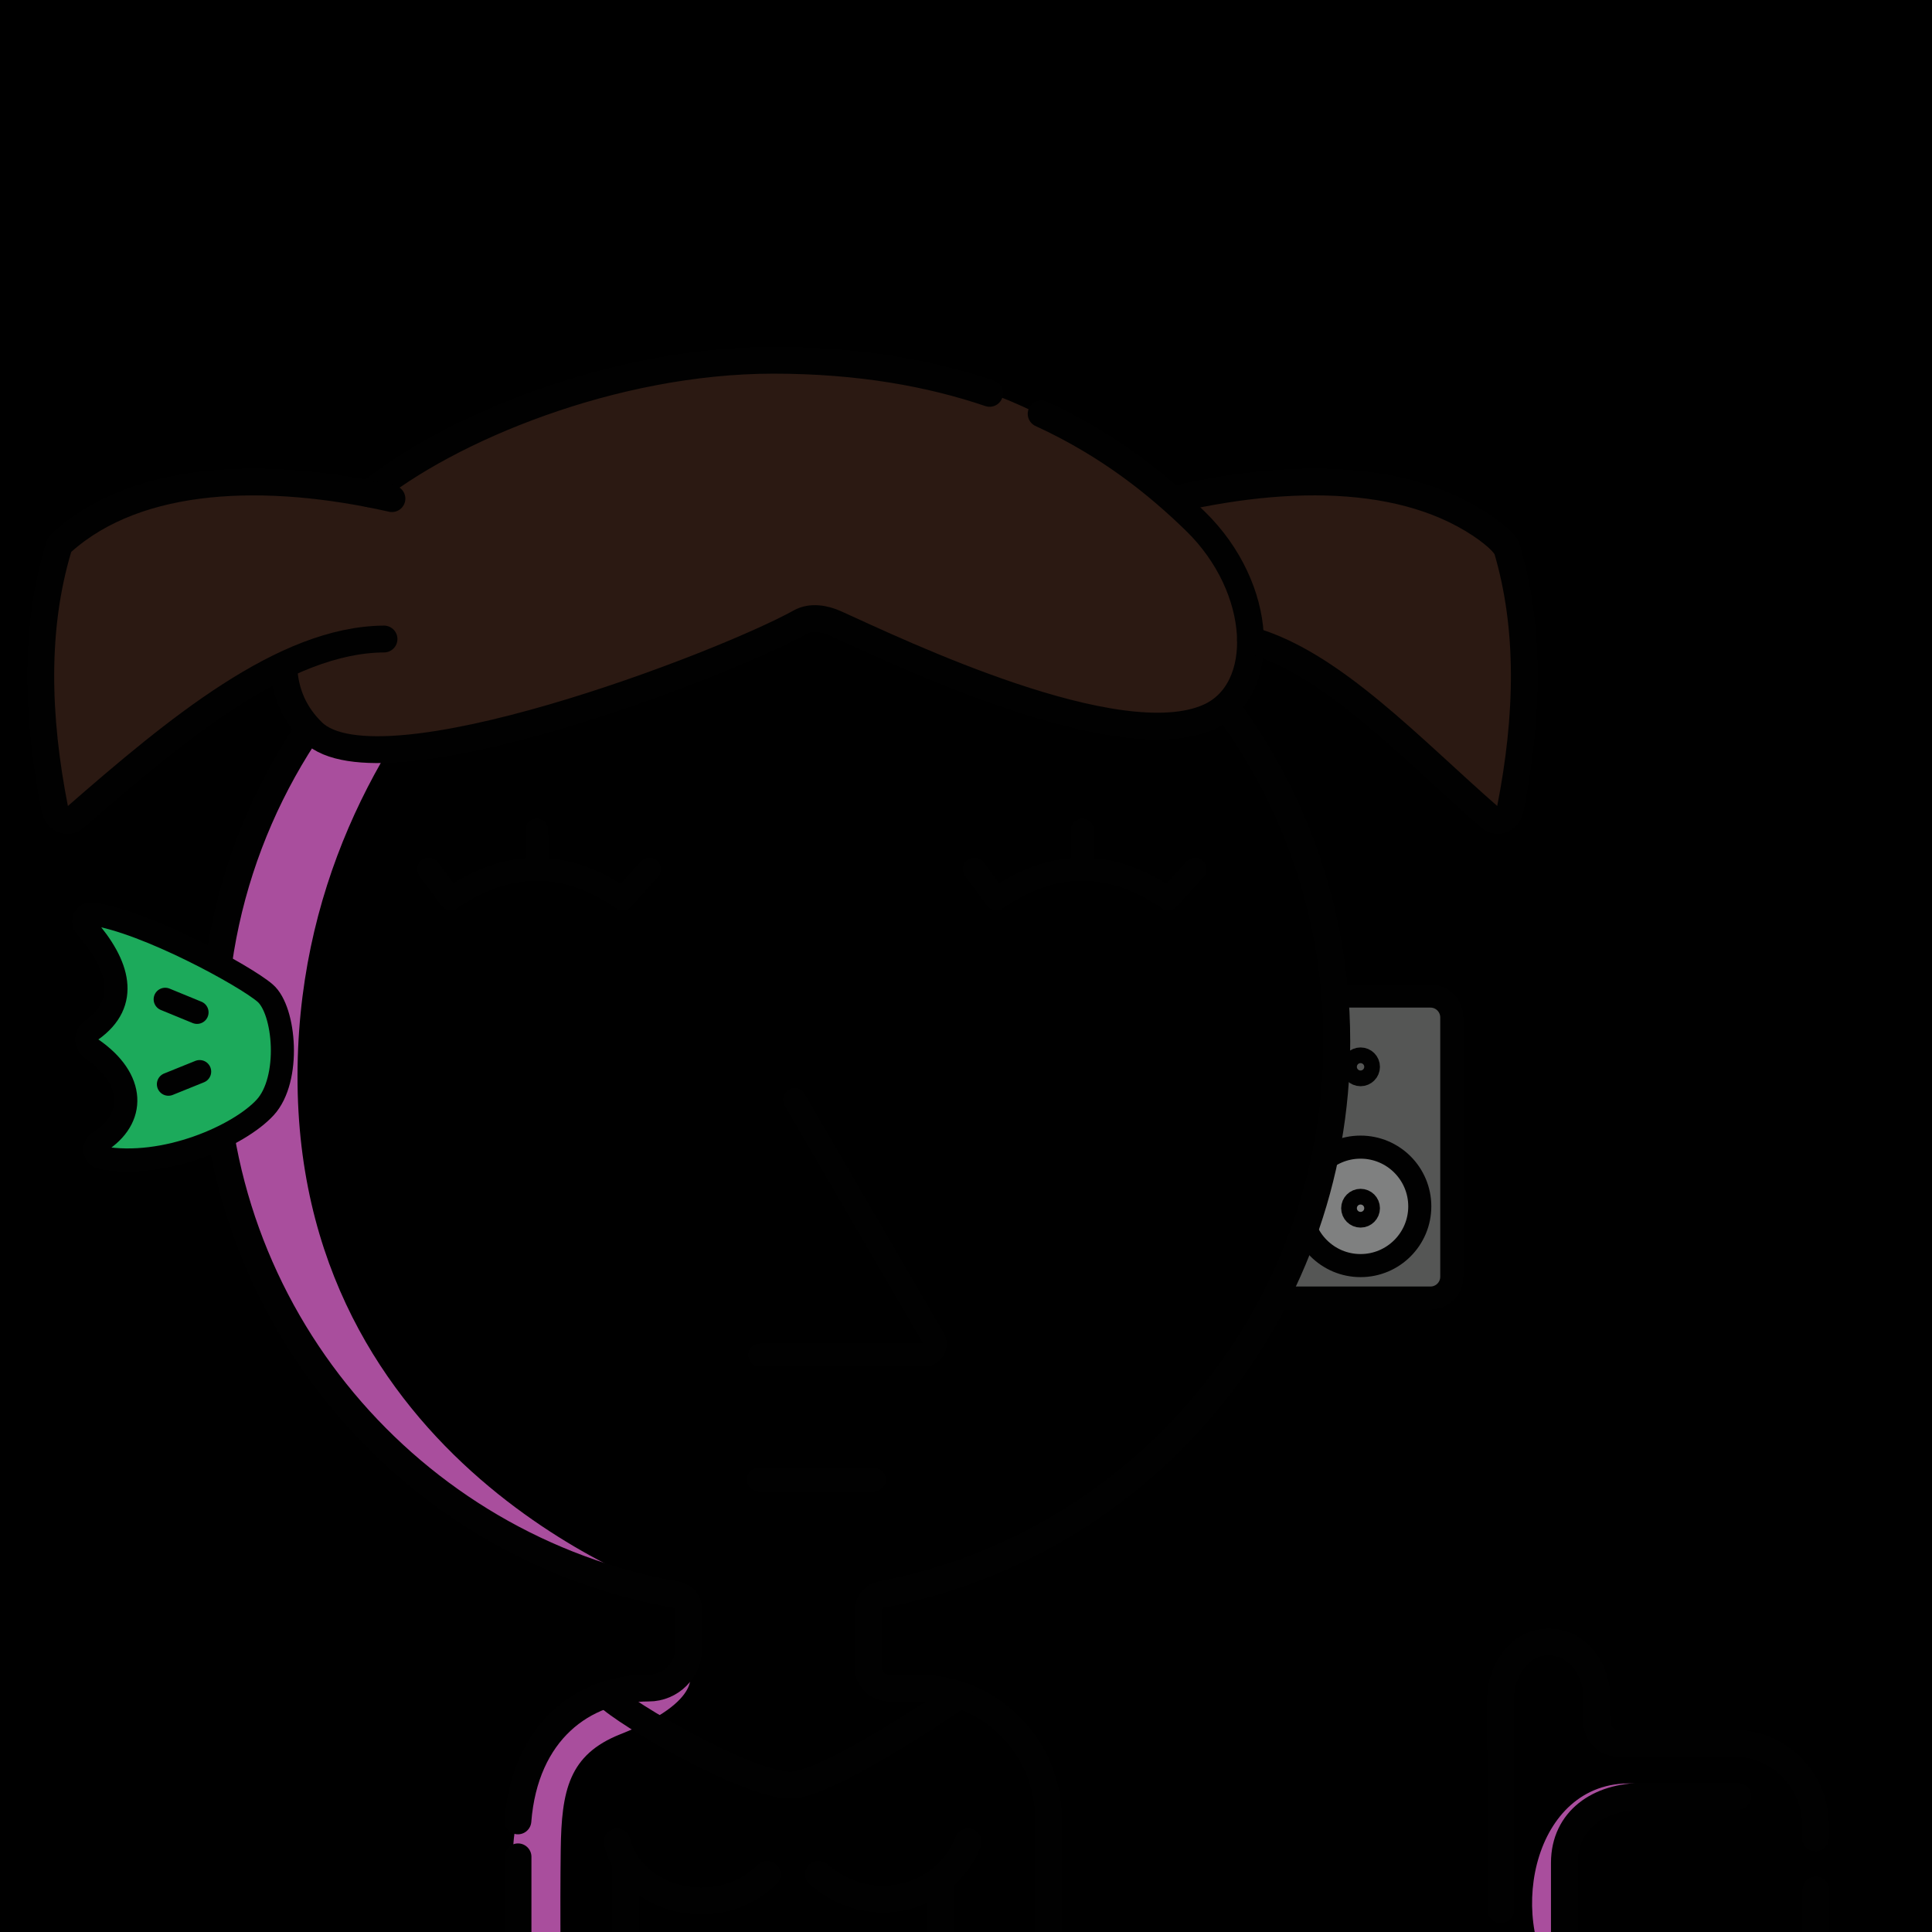 <svg version="1.1" xmlns="http://www.w3.org/2000/svg" xmlns:xlink="http://www.w3.org/1999/xlink" width="1080px" height="1080px"><style>.s{fill:none;stroke:#010101;stroke-width:15;stroke-linecap:round;stroke-linejoin:round;stroke-miterlimit:10}.sw{stroke:#fff}.t{stroke-width:10}.b{fill:#000}.w{fill:#fff}.sh{fill:#a94e9d78;mix-blend-mode:multiply}.hr{fill:#2B1912}#sc{clip-path:url(#bc)}.t{stroke:#66000080;stroke-width: 8}.bbg{fill:hsl(30deg 41% 75%)}.bsh{fill:#A94E9D7F;mix-blend-mode:multiply}.gl{fill:hsl(219deg 60% 60%)}.ht{fill:hsl(252deg 39% 50%)}.sht{fill:hsl(108deg 39% 50%)}.hr{fill:#2B1912}#fc,#lf,#rf,#pp{transform:translate(76px, 195px) scale(0.86)}</style><linearGradient id="bg" gradientUnits="userSpaceOnUse" x1="0" y1="1080" x2="1080" y2="0"><stop offset="0" style="stop-color:hsl(47deg 20% 60%)"/><stop offset="1" style="stop-color:hsl(227deg 20% 60%)"/></linearGradient><rect style="fill:URL(#bg)" width="1080" height="1080"/><g class="fg"><g id="rf"><g class="s"><path style="fill:#555655" d="M742,617h99.4c7.7,0,13.9-6.2,13.9-13.9V434.6c0-7.7-6.2-13.9-13.9-13.9H742c-7.7,0-13.9,6.2-13.9,13.9v168.5C728.2,610.8,734.4,617,742,617z"/><circle style="fill:#7F8080" cx="796" cy="557.4" r="38.5"/><circle cx="796" cy="466.7" r="5.1"/><circle cx="796" cy="558.6" r="5.1"/></g></g><path class="bbg" d="M385.89,878.33c0,0,3.11,58.67-7.71,71.02c-14.6,16.66-44.29-0.48-62.89,23.72s-25.56,39.49-25.7,55.93s0,99.56,0,99.56h295.51v-99.11c0,0,1.75-28.98-19.4-51.38c-21.14-22.4-79.07-14.04-79.81-24.18c-0.74-10.14,0-80.44,0-80.44L385.89,878.33z"/><circle class="bbg" cx="433.2" cy="583.66" r="315.49"/><path class="bsh" d="M355.86,277.86c0,0-192.19,109.8-189.52,328.47C169,825,378.18,891.52,378.18,891.52S119.13,830.33,118.33,593C117.51,345,355.86,277.86,355.86,277.86z"/><g class="s"><path d="M592.34,855.71"/><path d="M242.33,1079.57"/><path d="M226.81,1079.57"/><path d="M436.76,1125.54H289.87c0,0-0.15,0-0.29,0c0-2.16,0-4.32,0-4.32v-71.24"/><path d="M585.09,1125.54"/><line x1="353.59" y1="1125.54" x2="353.59" y2="1054.8"/><line x1="518.59" y1="1054.8" x2="518.59" y2="1125.55"/><path d="M290.32,1018.29c5.06-35.43,35.53-62.67,72.36-62.67h0c12.33,0,22.32-15.99,22.32-28.32h0.06l0-27.66c0-4.03-2.92-7.41-6.88-8.12c-148.69-26.28-261.27-157.15-259.02-313.9c2.45-170.06,141.71-308.25,311.78-309.45c174.5-1.23,316.34,139.86,316.34,314.07c0,153.37-109.6,281.67-254.95,309.21c-3.89,0.74-6.75,4.07-6.78,8.03l-0.34,44.27h-0.06c0,6.55,5.31,11.86,11.86,11.86H513c40.37,0,72.1,32.73,72.1,73.1c0,0,0,58.17,0,89.05c0,4.3-3.49,7.77-7.79,7.77H436.76"/></g><path class="bbg" d="M1014.5,1011c-21.2-48.5-66.9-31.3-117.9-37.7c-12.3-92.3-69.9-52.9-60.1,11.4c6.4,43.8-16.9,111.4,21.4,141.5c36.4,26.3,116,19.2,148.2-9C1020.2,1086.6,1017.8,1044.5,1014.5,1011z"/><path class="bsh" d="M926.1,1105.4c-32.8,0-55.1-3.1-49.2-42.8c-5.1-29.7,10.4-53.1,40.1-58.4c4.9-2.2,2.9-7.2-2-7.1c-57.2-4.2-73.2,74.1-44.9,112C875.5,1121.8,948.1,1122.6,926.1,1105.4z"/><g class="s"><path d="M971.6,1111.6c0,0-57.2,0-67.6,0c-18.7,0-29.5-11.3-29.5-31.9v-38.3c0-24.1,19.5-37.2,43.5-37.2h53.5"/><path d="M839,1067.6v-47.4c0,0-0.2-56.2-0.2-70.6s9.6-31.7,26.8-31.7c18.9,0,26.9,19.2,26.9,28.9c0,4.4,0.1,10.6,0.1,16c0.1,6.5,5.4,11.6,11.8,11.7l64.8,0c25.3,0,45.7,20.5,45.7,45.7v7.2"/><path d="M1015.1,1056.5v34.6c0,25.3-20.5,45.7-45.7,45.7h-84.6c-25.3,0-45.7-20.5-45.7-45.7"/></g><path class="sht" d="M532.11,947.49l-90.21,50.44l-109.35-50.44c0,0-37.5,20.64-42.97,53.96c-5.47,33.32,0,112.09,0,112.09l296.51,2.12c0,0,6.43-79.64,0-109.38C579.67,976.56,560.11,951.36,532.11,947.49z"/><path class="bbg" d="M388.47,917c0,0-0.81,24.98-43.47,30.49c83.56,51.29,95.68,50.08,95.68,50.08l91.43-53.9c-54.67,6.22-48.89-26.67-48.89-26.67H388.47z"/><path class="bsh" d="M385.08,933.89c0,0,10.15,16.37-38.3,35.56c-28.86,11.43-32.89,31.56-33.33,64.44c-0.44,32.89,0,81.78,0,81.78l-23.86,1.78c0,0-4.92-72.4-2.09-91.78c2.83-19.38,9.88-57.43,32.62-68.38C342.86,946.34,367.82,945.44,385.08,933.89z"/><g class="s"><path d="M242.33,1067.57"/><path d="M226.81,1067.57"/><path d="M436.76,1113.54H289.87c0,0-0.15,0-0.29,0c0-2.16,0-4.32,0-4.32v-71.24"/><path d="M586.09,1113.54"/><line x1="349.59" y1="1113.54" x2="349.59" y2="1042.8"/><line x1="525.59" y1="1051.52" x2="525.59" y2="1113.55"/><path d="M485.49,909.37l-0.34,22.39c0,6.55,5.31,11.86,11.86,11.86H513c40.37,0,73.1,32.73,73.1,73.1c0,0,0,58.17,0,89.05c0,4.3-3.49,7.77-7.79,7.77H436.76"/><path d="M289.52,1017.89c3.92-49.78,36.33-74.27,73.16-74.27h0c12.33,0,22.32-9.99,22.32-22.32l0-11.79"/><path d="M339.17,947.49c10.14,10.49,78.75,50.44,102.74,50.44c21.49,0,94.56-50.44,94.56-50.44"/><path d="M344.99,1029.65c7.87,32.49,55.79,45.57,83.92,18.16"/><path d="M541.19,1029.65c-12.13,31.04-53.4,44.09-83.67,18.1"/></g><g id="fc"><circle cx="262.67" cy="490.89" r="23.89"/><line class="s" x1="479.99" y1="735" x2="404.51" y2="735"/><path class="s" d="M428.13,488l89.81,154.4c3.69,4.73,0.32,11.64-5.68,11.64H405.49"/><path d="M550.41,487.21c11.36,7.52,22.27,14.66,33.45,19.78c11.18,5.14,22.44,8.02,33.59,8.13c11.16-0.12,22.41-3,33.59-8.14c11.18-5.13,22.09-12.26,33.46-19.77l0.18-0.12c3.36-2.22,7.89-1.3,10.11,2.07c1.68,2.55,1.55,5.76-0.06,8.13c-8.21,12.03-18.76,22.81-31.78,31.17c-12.92,8.34-28.86,14.07-45.49,14.1c-16.63-0.04-32.57-5.76-45.48-14.11c-13.02-8.36-23.57-19.13-31.79-31.16c-2.27-3.33-1.42-7.87,1.9-10.14c2.52-1.73,5.75-1.66,8.15-0.07L550.41,487.21z"/><g class="s"><path d="M333.74,338.23l-17.39,19.25c-37.25-25.66-74.51-25.66-111.76,0l-14.28-19.25"/><line x1="260.47" y1="312.86" x2="260.89" y2="338.23"/><path d="M688.41,338.23l-17.39,19.25c-37.25-25.66-74.51-25.66-111.76,0l-14.28-19.25"/><line x1="615.14" y1="312.86" x2="615.56" y2="338.23"/></g></g><path class="hr" d="M450.2,345.84c0,0-184.91,78.97-250.31,73.23c-45.32-3.98-32.49-39.13-47.51-43.8L35.59,456.94c0,0-15.12-20.83-12.81-90.61c1.92-57.99,12.16-63.52,12.16-63.52s59.66-47.09,171.38-26.8c108.27-64.29,143.45-70.26,226.12-74.64c82.67-4.38,159.57,23.96,222.57,80.96c81.33-24.33,144.33-6.67,177.33,24s11.33,156.67,0,148.33c-70.67-53-118.33-105.33-137.67-92.33C686.6,419.06,618.06,422.68,450.2,345.84z"/><g class="s"><path d="M553.2,219.89c-33.05-11.22-72.77-18.5-120.76-18.51c-89.91-0.01-182.08,38.65-226.12,74.64"/><path d="M158.82,375.26c0.99,12.75,6.06,24.34,16.05,34.01c37.29,36.07,228.99-37.35,272.51-61.51c6.02-3.34,13.58-2,19.85,0.83c34.89,15.78,157.8,74.95,208.63,52.16c33.22-14.9,30.77-71.95-7.55-109.31c-20.51-20-48.07-42.57-86.31-60.11"/><path d="M214.67,357.22c-55.85,0.33-116.05,50.35-172.64,99.73c-4.19,3.65-10.26,1.1-11.42-4.84c-10.18-51.87-11.3-100.86,1.9-145.33c0.46-1.56,1.31-2.95,2.44-3.96c42.44-37.8,114.02-39.92,184.14-24.08"/><path d="M658.02,278.73c70.12-15.84,139.49-13.72,181.93,24.08c1.13,1.01,1.98,2.39,2.44,3.96c13.19,44.47,12.08,93.46,1.9,145.33c-1.17,5.94-7.23,8.5-11.42,4.84c-43.6-38.04-88.25-86.37-133.84-99.08"/></g><g id="lf"><g class="s"><path style="fill:#1CAA5B" d="M84,418.8c12.9,11.1,16.8,56,0,74.3s-65.2,40-106.4,32.7c-4.8-0.9-5.8-7.6-1.6-10.2c24.1-15.1,23.8-41-4.8-60.6c-4.2-2.9-4.3-9.1-0.1-12.1c25.1-17.8,18-42.6-3.8-67.3c-3.1-3.5-0.2-9,4.4-8.3C6.6,372.4,71.1,407.6,84,418.8z"/><line x1="39.7" y1="431.3" x2="19" y2="422.8"/><line x1="41.4" y1="469.8" x2="21.1" y2="478"/></g></g><g id="pp"></g></g></svg>